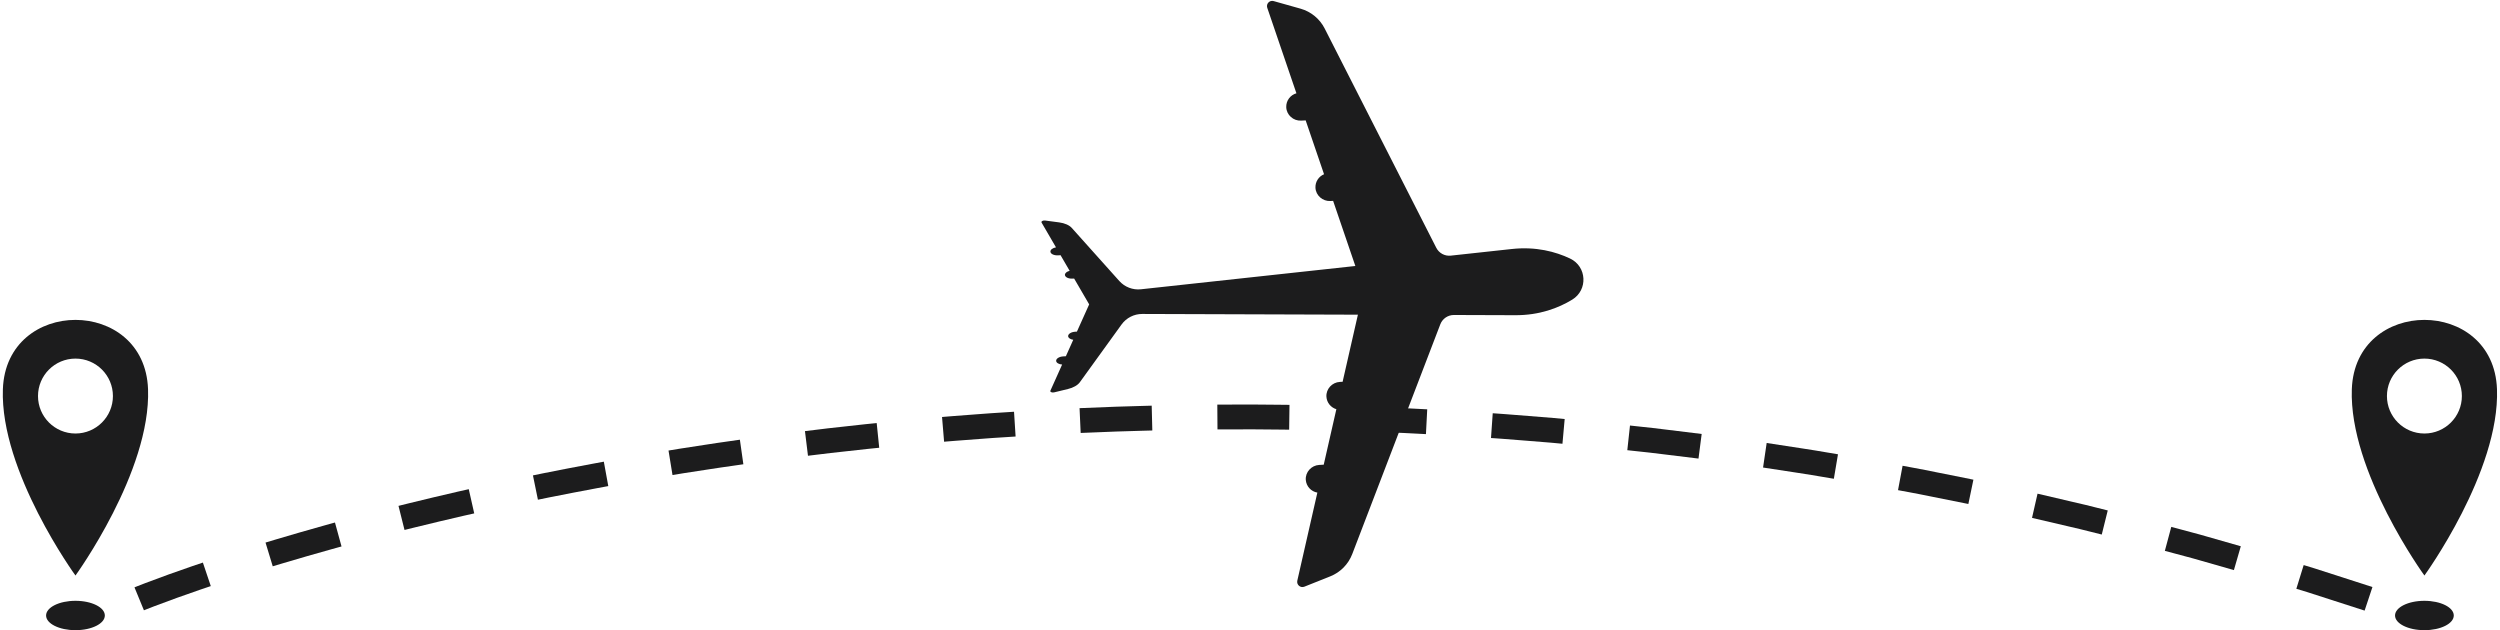 <?xml version="1.0" encoding="UTF-8"?><svg xmlns="http://www.w3.org/2000/svg" xmlns:xlink="http://www.w3.org/1999/xlink" height="481.2" preserveAspectRatio="xMidYMid meet" version="1.0" viewBox="45.7 759.1 1908.7 481.2" width="1908.7" zoomAndPan="magnify"><g fill="#1c1c1d" id="change1_1"><path d="M 206.633 1206.57 C 206.633 1206.57 203.402 1207.66 198.559 1209.301 C 193.723 1210.969 187.285 1213.211 180.879 1215.512 C 174.473 1217.809 168.102 1220.18 163.359 1222 C 161 1222.922 159.035 1223.68 157.664 1224.219 C 156.34 1224.75 155.582 1225.051 155.582 1225.051 L 148.371 1207.531 C 148.371 1207.531 149.211 1207.191 150.672 1206.602 C 152.098 1206.051 154.133 1205.262 156.574 1204.309 C 161.449 1202.441 167.949 1200.02 174.465 1197.68 C 180.977 1195.34 187.512 1193.07 192.41 1191.379 C 197.316 1189.711 200.594 1188.609 200.594 1188.609 L 206.633 1206.57"/><path d="M 306.449 1176.309 C 306.449 1176.309 305.625 1176.531 304.184 1176.93 C 302.742 1177.328 300.684 1177.898 298.219 1178.59 C 293.277 1179.969 286.695 1181.801 280.137 1183.719 C 273.562 1185.59 267.02 1187.551 262.105 1189.012 C 257.199 1190.488 253.93 1191.469 253.93 1191.469 L 248.422 1173.34 C 248.422 1173.34 251.727 1172.34 256.68 1170.852 C 261.641 1169.379 268.25 1167.398 274.883 1165.512 C 281.504 1163.578 288.148 1161.73 293.133 1160.34 C 295.621 1159.641 297.695 1159.059 299.148 1158.66 C 300.605 1158.262 301.438 1158.031 301.438 1158.031 L 306.449 1176.309"/><path d="M 407.762 1151.07 C 407.762 1151.07 404.43 1151.82 399.426 1152.941 C 394.43 1154.109 387.77 1155.672 381.113 1157.23 C 374.469 1158.84 367.82 1160.449 362.84 1161.66 C 360.348 1162.262 358.27 1162.77 356.82 1163.141 C 355.371 1163.512 354.543 1163.719 354.543 1163.719 L 349.941 1145.328 C 349.941 1145.328 350.777 1145.121 352.242 1144.75 C 353.703 1144.379 355.793 1143.859 358.309 1143.25 C 363.332 1142.039 370.031 1140.41 376.73 1138.789 C 383.441 1137.219 390.152 1135.648 395.188 1134.469 C 400.23 1133.34 403.59 1132.578 403.59 1132.578 L 407.762 1151.07"/><path d="M 510.113 1130.219 C 510.113 1130.219 506.75 1130.84 501.703 1131.781 C 496.66 1132.711 489.93 1133.941 483.223 1135.281 C 476.512 1136.602 469.793 1137.871 464.766 1138.898 C 459.738 1139.93 456.391 1140.621 456.391 1140.621 L 452.594 1122.051 C 452.594 1122.051 455.969 1121.359 461.031 1120.32 C 466.094 1119.281 472.863 1118 479.625 1116.672 C 486.387 1115.328 493.16 1114.078 498.246 1113.148 C 503.328 1112.211 506.715 1111.578 506.715 1111.578 L 510.113 1130.219"/><path d="M 613.242 1113.559 C 613.242 1113.559 609.855 1114.051 604.777 1114.781 C 602.238 1115.141 599.277 1115.559 596.102 1116.02 C 592.934 1116.5 589.551 1117.02 586.172 1117.531 C 579.41 1118.57 572.648 1119.609 567.574 1120.391 C 562.516 1121.23 559.141 1121.781 559.141 1121.781 L 556.098 1103.078 C 556.098 1103.078 559.496 1102.52 564.598 1101.68 C 569.703 1100.891 576.516 1099.84 583.324 1098.801 C 586.73 1098.281 590.137 1097.762 593.328 1097.27 C 596.523 1096.809 599.508 1096.391 602.066 1096.02 C 607.184 1095.289 610.59 1094.801 610.59 1094.801 L 613.242 1113.559"/><path d="M 716.961 1100.949 C 716.961 1100.949 713.555 1101.301 708.449 1101.809 C 703.352 1102.371 696.551 1103.121 689.75 1103.871 C 686.352 1104.25 682.949 1104.621 679.762 1104.98 C 676.578 1105.359 673.605 1105.719 671.059 1106.031 C 665.965 1106.648 662.57 1107.059 662.57 1107.059 L 660.27 1088.25 C 660.27 1088.25 663.688 1087.84 668.816 1087.219 C 671.379 1086.898 674.371 1086.539 677.578 1086.148 C 680.789 1085.801 684.215 1085.422 687.637 1085.039 C 694.484 1084.289 701.332 1083.531 706.469 1082.961 C 711.609 1082.449 715.035 1082.102 715.035 1082.102 L 716.961 1100.949"/><path d="M 821.09 1092.371 C 821.09 1092.371 817.676 1092.59 812.555 1092.922 C 809.992 1093.078 807.008 1093.27 803.805 1093.48 C 800.605 1093.719 797.195 1093.969 793.785 1094.23 C 786.965 1094.75 780.141 1095.262 775.023 1095.648 C 772.465 1095.84 770.336 1096.012 768.844 1096.148 C 767.355 1096.281 766.5 1096.352 766.5 1096.352 L 764.926 1077.469 C 764.926 1077.469 765.781 1077.391 767.285 1077.262 C 768.785 1077.121 770.93 1076.949 773.508 1076.762 C 778.66 1076.371 785.527 1075.852 792.398 1075.328 C 795.832 1075.07 799.27 1074.82 802.488 1074.578 C 805.711 1074.371 808.719 1074.18 811.297 1074.012 C 816.453 1073.68 819.891 1073.461 819.891 1073.461 L 821.09 1092.371"/><path d="M 925.473 1087.762 C 925.473 1087.762 922.051 1087.859 916.922 1088 C 911.793 1088.16 904.953 1088.281 898.113 1088.559 C 884.441 1089.109 870.77 1089.648 870.77 1089.648 L 869.918 1070.719 C 869.918 1070.719 883.684 1070.172 897.453 1069.621 C 904.336 1069.34 911.227 1069.219 916.391 1069.059 C 921.555 1068.922 924.996 1068.82 924.996 1068.82 L 925.473 1087.762"/><path d="M 1029.949 1087.148 C 1029.949 1087.148 1026.531 1087.121 1021.398 1087.059 C 1016.27 1087.02 1009.43 1086.891 1002.59 1086.898 C 988.902 1086.93 975.223 1086.949 975.223 1086.949 L 975.094 1068 C 975.094 1068 988.871 1067.98 1002.648 1067.949 C 1009.539 1067.941 1016.43 1068.07 1021.59 1068.109 C 1026.762 1068.172 1030.199 1068.199 1030.199 1068.199 L 1029.949 1087.148"/><path d="M 1134.379 1090.539 C 1134.379 1090.539 1130.961 1090.359 1125.84 1090.102 C 1120.719 1089.84 1113.879 1089.461 1107.051 1089.238 C 1093.371 1088.73 1079.699 1088.219 1079.699 1088.219 L 1080.289 1069.281 C 1080.289 1069.281 1094.059 1069.801 1107.828 1070.309 C 1114.719 1070.531 1121.602 1070.91 1126.75 1071.172 C 1131.922 1071.441 1135.359 1071.609 1135.359 1071.609 L 1134.379 1090.539"/><path d="M 1238.602 1097.898 C 1238.602 1097.898 1235.199 1097.578 1230.09 1097.102 C 1224.98 1096.641 1218.16 1096.141 1211.34 1095.59 C 1204.52 1095.051 1197.699 1094.512 1192.578 1094.109 C 1190.02 1093.891 1187.891 1093.77 1186.398 1093.672 C 1184.898 1093.57 1184.051 1093.52 1184.051 1093.52 L 1185.371 1074.609 C 1185.371 1074.609 1186.23 1074.672 1187.73 1074.77 C 1189.23 1074.859 1191.379 1074.988 1193.961 1075.211 C 1199.109 1075.621 1205.98 1076.16 1212.84 1076.699 C 1219.711 1077.262 1226.578 1077.762 1231.73 1078.219 C 1236.871 1078.699 1240.301 1079.02 1240.301 1079.02 L 1238.602 1097.898"/><path d="M 1342.469 1109.219 C 1342.469 1109.219 1328.891 1107.559 1315.309 1105.891 C 1311.91 1105.48 1308.52 1105.07 1305.328 1104.68 C 1302.148 1104.34 1299.172 1104.02 1296.621 1103.738 C 1291.52 1103.191 1288.121 1102.82 1288.121 1102.82 L 1290.16 1083.98 C 1290.16 1083.98 1293.578 1084.352 1298.719 1084.91 C 1301.289 1085.18 1304.289 1085.512 1307.5 1085.852 C 1310.699 1086.238 1314.121 1086.66 1317.539 1087.07 C 1331.219 1088.75 1344.891 1090.43 1344.891 1090.43 L 1342.469 1109.219"/><path d="M 1445.809 1124.629 C 1445.809 1124.629 1442.441 1124.059 1437.379 1123.211 C 1432.32 1122.352 1425.578 1121.191 1418.809 1120.191 C 1405.281 1118.121 1391.762 1116.051 1391.762 1116.051 L 1394.52 1097.309 C 1394.52 1097.309 1408.141 1099.391 1421.762 1101.48 C 1428.578 1102.48 1435.371 1103.648 1440.461 1104.512 C 1445.559 1105.371 1448.961 1105.941 1448.961 1105.941 L 1445.809 1124.629"/><path d="M 1548.5 1143.879 C 1548.5 1143.879 1535.09 1141.191 1521.672 1138.5 C 1514.961 1137.16 1508.262 1135.77 1503.211 1134.879 C 1498.16 1133.949 1494.801 1133.328 1494.801 1133.328 L 1498.289 1114.699 C 1498.289 1114.699 1501.672 1115.328 1506.75 1116.27 C 1511.84 1117.16 1518.59 1118.559 1525.352 1119.91 C 1538.859 1122.621 1552.359 1125.328 1552.359 1125.328 L 1548.5 1143.879"/><path d="M 1650.352 1167.211 C 1650.352 1167.211 1647.031 1166.379 1642.051 1165.129 C 1639.559 1164.512 1636.66 1163.762 1633.551 1163.012 C 1630.422 1162.281 1627.09 1161.5 1623.762 1160.719 C 1610.441 1157.609 1597.109 1154.488 1597.109 1154.488 L 1601.32 1136.012 C 1601.32 1136.012 1614.73 1139.148 1628.148 1142.289 C 1631.5 1143.07 1634.859 1143.859 1638 1144.59 C 1641.141 1145.352 1644.059 1146.102 1646.57 1146.73 C 1651.578 1147.98 1654.922 1148.82 1654.922 1148.82 L 1650.352 1167.211"/><path d="M 1751.238 1194.359 C 1751.238 1194.359 1738.078 1190.602 1724.93 1186.828 C 1723.281 1186.371 1721.641 1185.898 1720.02 1185.43 C 1718.391 1185 1716.789 1184.57 1715.238 1184.148 C 1712.148 1183.32 1709.25 1182.551 1706.781 1181.879 C 1701.82 1180.551 1698.52 1179.672 1698.52 1179.672 L 1703.43 1161.359 C 1703.43 1161.359 1706.75 1162.262 1711.738 1163.59 C 1714.238 1164.262 1717.148 1165.051 1720.27 1165.879 C 1721.828 1166.301 1723.441 1166.73 1725.078 1167.172 C 1726.711 1167.641 1728.359 1168.109 1730.02 1168.578 C 1743.27 1172.371 1756.512 1176.16 1756.512 1176.16 L 1751.238 1194.359"/><path d="M 1851.039 1225.281 C 1851.039 1225.281 1838.02 1221.078 1825 1216.891 C 1818.488 1214.789 1811.969 1212.691 1807.09 1211.109 C 1802.18 1209.621 1798.91 1208.629 1798.91 1208.629 L 1804.512 1190.52 C 1804.512 1190.52 1807.809 1191.531 1812.75 1193.031 C 1817.672 1194.609 1824.23 1196.73 1830.781 1198.84 C 1843.898 1203.07 1857.012 1207.289 1857.012 1207.289 L 1851.039 1225.281"/><path d="M 125.742 1229.02 C 125.742 1235.211 115.699 1240.23 103.316 1240.23 C 90.93 1240.23 80.887 1235.211 80.887 1229.02 C 80.887 1222.82 90.93 1217.801 103.316 1217.801 C 115.699 1217.801 125.742 1222.82 125.742 1229.02"/><path d="M 103.316 1090.078 C 87.52 1090.078 74.715 1077.27 74.715 1061.48 C 74.715 1045.68 87.52 1032.879 103.316 1032.879 C 119.109 1032.879 131.914 1045.68 131.914 1061.48 C 131.914 1077.27 119.109 1090.078 103.316 1090.078 Z M 158.727 1056.23 C 156.203 985.699 50.426 985.699 47.902 1056.23 C 45.652 1119.148 103.316 1198.5 103.316 1198.5 C 103.316 1198.5 160.98 1119.148 158.727 1056.23"/><path d="M 1919.109 1229.02 C 1919.109 1235.211 1909.07 1240.23 1896.691 1240.23 C 1884.301 1240.23 1874.262 1235.211 1874.262 1229.02 C 1874.262 1222.82 1884.301 1217.801 1896.691 1217.801 C 1909.07 1217.801 1919.109 1222.82 1919.109 1229.02"/><path d="M 1896.691 1090.078 C 1880.891 1090.078 1868.078 1077.27 1868.078 1061.48 C 1868.078 1045.68 1880.891 1032.879 1896.691 1032.879 C 1912.48 1032.879 1925.289 1045.68 1925.289 1061.48 C 1925.289 1077.27 1912.48 1090.078 1896.691 1090.078 Z M 1952.102 1056.23 C 1949.57 985.699 1843.801 985.699 1841.27 1056.23 C 1839.02 1119.148 1896.691 1198.5 1896.691 1198.5 C 1896.691 1198.5 1954.352 1119.148 1952.102 1056.23"/><path d="M 1041.559 1207.02 L 1061.359 1199.121 C 1069.059 1196.039 1075.129 1189.891 1078.102 1182.141 L 1145.34 1006.711 C 1146.988 1002.41 1151.121 999.578 1155.719 999.59 L 1202.398 999.75 C 1221.121 999.871 1235.672 994.191 1246.059 987.871 C 1258.199 980.469 1257.262 962.57 1244.41 956.48 C 1233.422 951.27 1218.352 947.16 1199.75 949.23 L 1153.34 954.27 C 1148.77 954.77 1144.359 952.391 1142.27 948.281 L 1057.051 780.84 C 1053.281 773.449 1046.602 767.969 1038.621 765.711 L 1018.102 759.93 C 1015 759.051 1012.18 762.02 1013.23 765.07 L 1035.488 830.328 C 1030.859 831.621 1027.559 835.93 1027.719 840.91 C 1027.91 846.879 1033.16 851.512 1039.129 851.191 L 1042.551 851.012 L 1056.578 892.129 C 1052.559 893.789 1049.82 897.84 1050.02 902.422 C 1050.281 908.32 1055.52 912.879 1061.422 912.57 L 1063.512 912.461 L 1080.48 962.18 L 916.785 979.961 C 910.574 980.629 904.422 978.27 900.254 973.621 L 863.988 933.121 C 862.082 931 858.605 929.469 854.395 928.898 L 843.578 927.461 C 841.938 927.238 840.406 928.148 840.922 929.031 L 851.93 947.949 C 849.418 948.391 847.594 949.73 847.672 951.219 C 847.766 952.949 850.363 954.211 853.484 954.051 L 855.418 953.941 L 862.352 965.859 C 860.184 966.41 858.676 967.641 858.746 969 C 858.84 970.719 861.438 971.988 864.559 971.82 L 865.781 971.762 L 877.258 991.48 L 867.906 1012.289 L 866.688 1012.352 C 863.566 1012.52 861.109 1014.051 861.199 1015.77 C 861.27 1017.129 862.902 1018.199 865.113 1018.512 L 859.465 1031.09 L 857.531 1031.191 C 854.41 1031.359 851.957 1032.879 852.047 1034.609 C 852.125 1036.102 854.078 1037.238 856.621 1037.422 L 847.656 1057.379 C 847.234 1058.32 848.855 1059.059 850.461 1058.672 L 861.066 1056.102 C 865.195 1055.102 868.492 1053.211 870.164 1050.898 L 901.996 1006.828 C 905.652 1001.77 911.527 998.781 917.773 998.801 L 1082.43 999.352 L 1070.762 1050.57 L 1068.66 1050.68 C 1062.762 1050.988 1058.031 1056.078 1058.391 1061.969 C 1058.672 1066.551 1061.82 1070.281 1065.988 1071.52 L 1056.34 1113.879 L 1052.922 1114.059 C 1046.949 1114.371 1042.211 1119.52 1042.641 1125.469 C 1043.012 1130.441 1046.738 1134.391 1051.48 1135.191 L 1036.172 1202.41 C 1035.449 1205.559 1038.559 1208.219 1041.559 1207.02"/></g></svg>